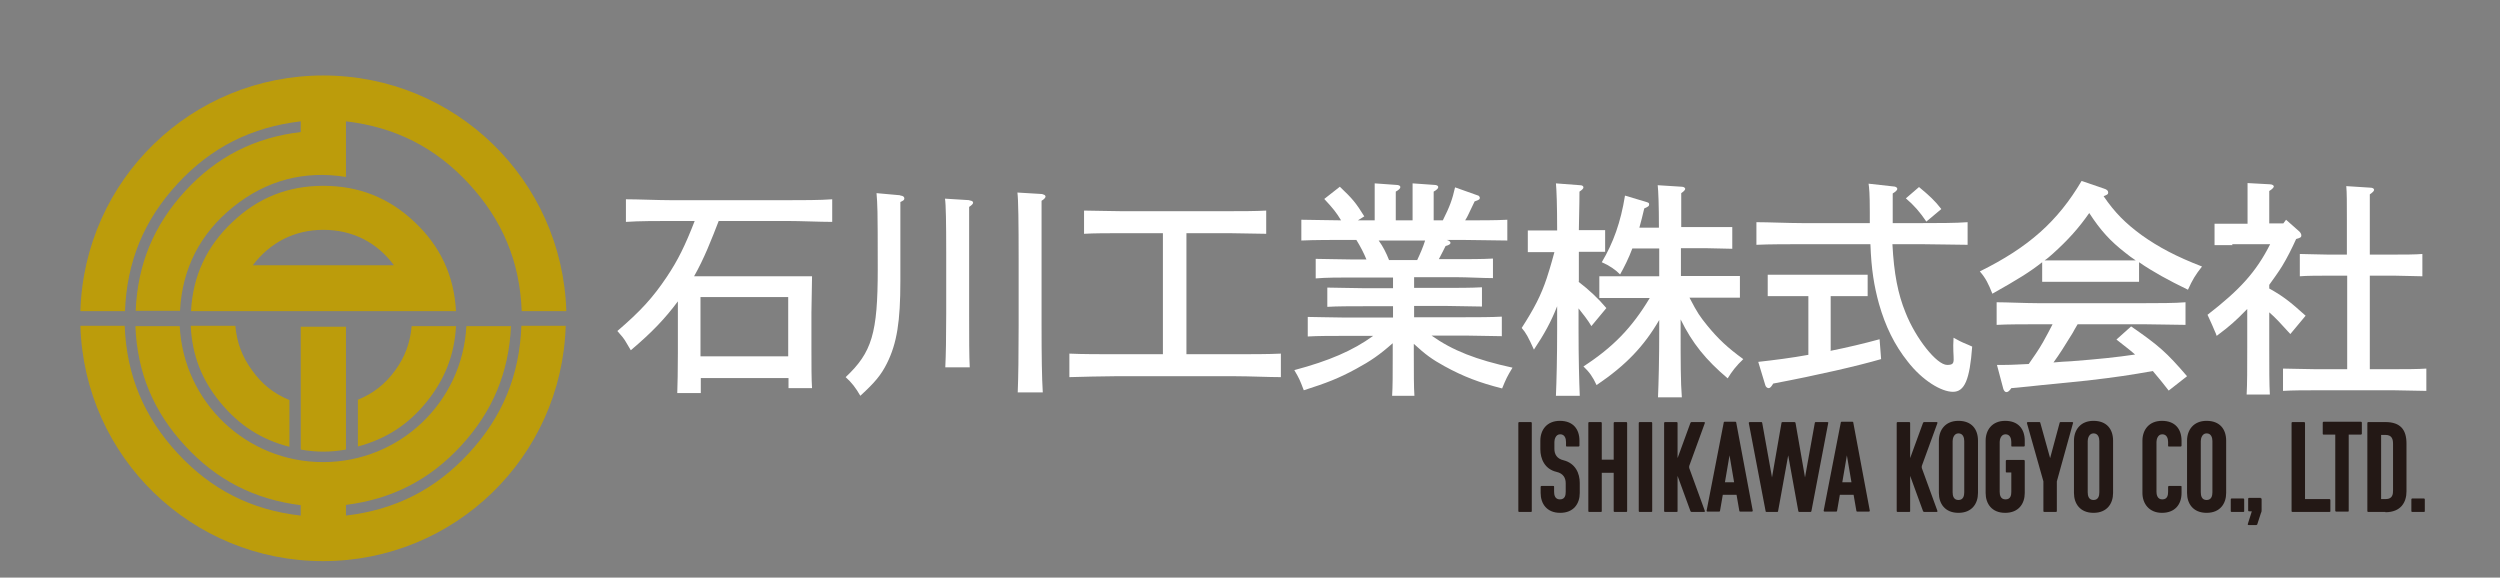 <?xml version="1.0" encoding="UTF-8"?>
<svg id="Layer_1" xmlns="http://www.w3.org/2000/svg" version="1.1" viewBox="0 0 818 189">
  <rect x="0" y="0" width="818" height="189" fill="#808080" stroke="none"/>
  <!-- Generator: Adobe Illustrator 29.3.0, SVG Export Plug-In . SVG Version: 2.1.0 Build 146)  -->
  <defs>
    <style>
      .st0 {
        fill: #231815;
      }

      .st1 {
        fill: #fff;
      }

      .st2 {
        fill: #bc9c0b;
        fill-rule: evenodd;
      }
    </style>
  </defs>
  <path class="st2" d="M185.3,101.8c-1.3-43-36.4-77.1-79.5-77.1S27.6,58.7,26.3,101.8h14.6c.6-16.2,6.2-29.8,17.2-41.7,11-11.9,24.2-18.5,40.3-20.4v3.5c-15.1,1.8-27.5,8.1-37.8,19.3s-15.6,24-16.2,39.2h14.5c.7-13.8,6.6-25.3,17.4-34,10.8-8.7,23.3-12,36.9-9.8v-18.2c16.1,1.9,29.2,8.5,40.2,20.4s16.7,25.5,17.3,41.7h14.6ZM98.4,168.7c-16.1-1.8-29.3-8.5-40.3-20.4-11-11.9-16.7-25.5-17.3-41.7h-14.5c1.3,43,36.4,77,79.4,77s78.1-34,79.4-77h-14.5c-.6,16.2-6.2,29.8-17.2,41.7s-24.1,18.5-40.2,20.4v-3.5c15.1-1.9,27.4-8.2,37.7-19.4s15.6-23.9,16.3-39.1h-14.6c-1.3,25-21.9,44.5-46.9,44.5s-45.6-19.5-46.9-44.5h-14.5c.6,15.2,5.9,28,16.3,39.2,10.3,11.2,22.7,17.5,37.8,19.4v3.5h0ZM62.4,101.8h86.8c-.6-11.5-5.1-21.2-13.5-29.1-8.4-8-18.3-11.9-29.9-11.9s-21.4,3.9-29.8,11.9c-8.4,7.9-12.9,17.6-13.5,29.1M62.4,106.7c.5,9.6,3.6,17.6,9.7,25,6.1,7.4,13.3,12.1,22.6,14.5v-15.3c-5.1-2.1-9-5.2-12.2-9.7-3.3-4.5-5-9.1-5.5-14.6h-14.6ZM128.9,86.8h-46.2c5.7-7.5,13.7-11.6,23.1-11.6s17.5,4,23.1,11.6M98.4,147.1c5.2.9,9.6.9,14.8,0v-40.2h-14.8v40.2ZM134.7,106.7c-.5,5.5-2.2,10.1-5.4,14.5-3.3,4.5-7.1,7.5-12.2,9.6v15.3c9.2-2.5,16.4-7.1,22.4-14.5,6-7.4,9.2-15.4,9.7-24.9h-14.6.1Z"/>
  <g>
    <path class="st1" d="M235.2,72.2c-2.4,6.2-4.8,12.4-8.1,18.2h38.6c0,1.6-.1,5.6-.2,11.9v11.5c0,6,0,10.3.2,13.2h-7.7v-3.3h-28.7v4.9h-7.7c.1-3,.2-7.3.2-13.1v-16.9c-4.1,5.5-8.2,9.9-15.4,16-.4-.7-1-1.7-1.9-3.2-.3-.5-.8-1.2-2.5-3.1,7.6-6.5,11.6-10.9,16.1-17.6,3.7-5.5,6.1-10.4,9.2-18.4h-7.6c-4.1,0-10.9,0-14.9.3v-7.4c3.9,0,10.6.3,14.9.3h37.7c4.7,0,11.2,0,14.9-.3v7.4c-4,0-10.3-.3-14.9-.3h-22.2ZM257.9,116.6v-19.4h-28.7v19.4h28.7Z"/>
    <path class="st1" d="M294.6,64c.8,0,1.3.4,1.3.9s-.2.7-1.3,1.2v25.9c0,13.1-1.1,20.3-4.4,26.9-1.9,3.8-3.9,6.2-8.7,10.6-1.5-2.6-2.8-4.3-4.8-6.1,8.6-8.1,10.5-14.3,10.5-35.3s-.1-20.8-.4-24.9l7.8.7h0ZM317.2,65.6c.7,0,1.2.3,1.2.7s-.4.8-1.3,1.4v35c0,7.9,0,13.9.2,17.5h-8c.2-4.1.3-9.9.3-17.5v-20.1c0-9.7-.1-15.8-.4-17.6l8.1.5h-.1ZM341.1,63.6c.6,0,1,.4,1,.7s-.3.8-1.3,1.4v40.8c0,9.9.1,17.1.4,21.9h-8.2c.2-4.9.3-12.3.3-21.9v-21.5c0-12.3-.1-19.7-.4-22l8.3.5h0Z"/>
    <path class="st1" d="M380.6,76.3h-13.9c-3.9,0-8.8,0-12,.2v-7.6c3.2,0,8.1.2,12,.2h35.7c3.4,0,8.7,0,11.9-.2v7.6c-3.2,0-8.5-.2-11.9-.2h-14.2v39.6h16c4.7,0,11.1,0,14.9-.2v7.7c-4,0-10.3-.3-14.9-.3h-39.4c-4.1,0-10.9.2-14.9.3v-7.7c3.9.2,10.6.2,14.9.2h15.7v-39.6h0Z"/>
    <path class="st1" d="M462.6,116.3c0,5.7,0,10.5.2,13.2h-7.3c.2-2.9.2-7.1.2-13.2v-4c-4.3,3.8-7.2,5.8-12,8.4-5.7,3.1-9.6,4.6-17.1,7-1.3-3.4-1.4-3.7-3.1-6.6,11.3-3,19.2-6.4,25.8-11.2h-9.5c-3.9,0-8.8,0-11.9.2v-6.4c3.1,0,8,.2,11.9.2h16v-3.7h-9.6c-3.8,0-8.8,0-11.9.2v-6.3c3.1,0,8.1.2,11.9.2h9.6v-3.5h-13.3c-3.9,0-8.8,0-12,.3v-6.4c3.1,0,8.1.2,12,.2h4.6c-.9-2.2-2-4.3-3.3-6.4h-3.1c-4.1,0-10.9,0-14.9.2v-6.8c3.4,0,8.8.2,13,.2-1.5-2.5-2.6-3.9-5.5-7l5.1-4c4.2,4,5.2,5.2,8,9.7l-2.1,1.3h5.5v-12.1l7,.5c.9,0,1.4.3,1.4.7s-.4.9-1.5,1.5v9.4h5.5v-12.1l7.1.5c.8,0,1.3.3,1.3.7s-.4.9-1.5,1.5v9.4h3c2.3-4.6,3.1-6.8,4-10.8l7.3,2.6c.4,0,.8.5.8.8,0,.5-.2.7-1.7,1.2-.3.6-1,2.1-2.2,4.6-.2.4-.5,1-.9,1.6,4.6,0,10.3,0,13.8-.2v6.8c-4,0-10.3-.2-14.9-.2h-4.9c1,.3,1.2.7,1.2,1s-.4.7-1.6,1c-.3.7-1.1,2.1-2.2,4.3h5.8c3.4,0,8.7,0,11.9-.2v6.4c-3.2,0-8.5-.3-11.9-.3h-13.9v3.5h10.2c3.4,0,8.8,0,12-.2v6.3c-3.2,0-8.5-.2-12-.2h-10.2v3.7h16.8c3.4,0,8.7,0,11.9-.2v6.4c-3.2,0-8.5-.2-11.9-.2h-11.1c6.9,4.9,14.6,7.9,26.5,10.5-1.7,2.8-2.1,3.6-3.4,6.8-7.5-1.9-12.7-3.9-18.9-7.3-4-2.2-6.2-3.8-10-7.3v3.7h0ZM463.7,85.1c1-2.1,1.9-4.2,2.6-6.4h-15.2c1.4,1.9,2.5,4.1,3.4,6.4h9.2Z"/>
    <path class="st1" d="M516.5,92.2c3.4,2.6,6.5,5.5,9.1,8.6l-4.9,5.9c-1.1-1.9-2.7-3.9-4.2-5.8v6.7c0,9.8.2,17.1.4,21.9h-7.8c.2-4.9.4-12.2.4-21.9v-7.4c-2,5.1-4.2,9.1-7.6,14.2-1.8-4-2.6-5.5-4-7.1,4.1-6.4,6.3-10.6,8.2-16.3.4-1.2,1.3-4,2.5-8.5h-2.8c-1.9,0-4.2,0-5.9,0v-7.1c1.6,0,4.3,0,5.9,0h3.7c0-8.3-.2-13.4-.4-15.4l7.9.6c.7,0,1.1.3,1.1.7s-.4.8-1.3,1.4c0,2.2,0,2.5-.2,12.6h2.7c1.6,0,4.3,0,5.9,0v7.1c-1.7,0-4,0-5.9,0h-2.7v9.7h0ZM542.8,74.4c0-7.4-.2-12.1-.4-13.8l7.9.5c.7,0,1.1.4,1.1.7s-.4.8-1.3,1.4v11.1h7.7c2.9,0,6.7,0,9,0v7.1c-2.2,0-6.5-.2-9-.2h-7.8v9.1h10.4c2.8,0,6.7,0,8.9,0v7.1c-2.2,0-6.4,0-8.9,0h-7.6c2.7,5.2,3.4,6.1,5.8,9.1,3.6,4.4,6.7,7.3,11.8,11-2.3,2.2-3.7,4-5.1,6.3-7.1-6-11.6-11.5-15.4-19.3v3.6c0,9.8,0,17.1.4,21.9h-7.8c.2-4.9.4-12.2.4-21.9v-3.4c-5,8.6-10.9,14.8-20.5,21.3-1.3-2.8-2.4-4.3-4.3-6.1,9.7-6.3,15.9-12.7,21.7-22.4h-7.5c-2.5,0-6.7,0-9,0v-7.1c2.2,0,6.1,0,9,0h10.6v-9.1h-8.8c-1.2,3.2-2.5,5.8-4,8.5-1.6-1.6-3.3-2.8-6-4,3.8-6.4,6.2-13.1,7.6-21.8l6.7,2c1,.3,1.2.4,1.2.8,0,.6-.2.8-1.6,1.4-.5,2.3-1.1,4.4-1.6,6.3h6.6-.2Z"/>
    <path class="st1" d="M628.9,73c4.7,0,11.1,0,14.9-.3v7.4c-4,0-10.3-.2-14.9-.2h-9.7c.5,9.6,1.8,16.3,4.3,22.4,3.3,8.4,10.2,17.1,13.6,17.1s1.6-1.6,2.1-8.9c1.8,1,2.6,1.4,3.1,1.6,1.4.6,2.4,1,3,1.3-.8,10.9-2.5,14.8-6.3,14.8s-10-3.7-14.8-9.9c-4.3-5.4-7.3-11.5-9.4-18.9-1.6-5.8-2.5-11.2-2.8-19.5h-22.4c-4.1,0-10.9,0-14.9.2v-7.4c3.9,0,10.6.3,14.9.3h22.2v-3.7c0-6-.2-7.8-.4-9.2l8.1.9c.8,0,1.3.4,1.3.8s-.5.9-1.5,1.5v9.7h10-.4ZM598.9,114.8c5.5-1.1,11-2.4,16.1-3.8l.5,6.5c-7.6,2.2-20.5,5.2-35.3,8-.6,1-1,1.5-1.5,1.5s-1-.5-1.1-1l-2.3-7.6c5.4-.6,10.9-1.3,16.4-2.3v-19.2h-13.3v-7h32.7v7h-12.1v17.8h-.1ZM627.9,61.2c3.4,2.8,5.3,4.6,7.3,7.2l-4.9,4.1c-2.1-3.1-4-5.3-6.7-7.6l4.3-3.7h0Z"/>
    <path class="st1" d="M699.9,92.2c-2.2,0-5.3,0-7.5,0h-16.7c-2.2,0-5.3,0-7.5,0v-6.4c-3.9,3.1-8.1,5.7-16.3,10.3-1.3-3.3-2.2-5.1-4.1-7.3,16-7.9,25.5-16.4,33.3-29.6l7.3,2.5c1,.3,1.4.7,1.4,1.3s-.3.7-1.5,1.2c3.7,5.4,7.1,8.8,12.4,12.7,5.6,4,11.5,7.1,19.8,10.3-2.2,2.8-3.1,4.3-4.6,7.6-6.4-3.1-11.5-5.9-16-9v6.4h0ZM709.6,127.8c-1.7-2.2-3.4-4.3-5.2-6.4-7.3,1.3-11.9,2-21.3,3.1-1.9.2-6.9.7-15,1.5-3.7.4-4.5.5-10,1-.6.9-1.1,1.3-1.6,1.3s-.8-.5-1-1l-2.1-7.9h2.4c2.7,0,5.3-.2,8-.3,1.6-2.3,3.3-4.7,4.7-7.2,1.1-1.9,2.1-3.9,3.1-5.8h-4.9c-3.7,0-10.2,0-13.4.2v-7.4c3.1,0,9.6.3,13.4.3h35c4.1,0,10,0,13.4-.3v7.4c-3.5,0-9.4-.2-13.4-.2h-21.9c-.7,1.1-1.2,2.1-1.6,2.8-2.9,4.7-4.2,6.8-6.3,9.7,1.9-.2,3.8-.3,5.8-.4,9-.7,14.8-1.3,20.9-2.2-1.9-1.7-4-3.2-6.1-4.9l4.8-4.3c9.1,6.3,11.6,8.5,18.3,16.3l-6,4.7h0ZM692.4,85.2c2.2,0,4.3,0,6.4,0-1.2-.8-2.3-1.6-3.4-2.5-4.9-3.8-8.1-7.3-11.8-13-3.4,4.9-7,8.9-11.9,13.3-.9.8-1.8,1.6-2.7,2.2,2.2,0,4.4,0,6.7,0h16.7Z"/>
    <path class="st1" d="M730.5,80.2h-5.9v-7c1.6,0,4.3,0,5.9,0h4.9v-13.3l7.3.4c.8,0,1.3.4,1.3.7s-.5.9-1.5,1.5v10.6h4.6l.9-1.2,4.4,3.9c.3.3.6.8.6,1.2,0,.6-.2.8-1.7,1.2-1.4,3.1-2.9,6.1-4.6,8.9-1.3,2.1-2.7,4-4.2,6.1v1.2c4.5,2.5,6.8,4.3,11.9,8.9l-5,6c-3-3.3-4.9-5.4-6.9-7.1v11.5c0,6.9,0,12,.2,15.4h-7.6c.2-3.4.2-8.5.2-15.4v-12.6c-3.9,4-5.6,5.5-10,8.8-.2-.6-.4-1.1-.6-1.5-.4-1-1.2-2.8-2.4-5.4,10.6-8.2,15.9-14,20.5-23.1h-12.4v.2ZM767.9,90.2h-6.4c-2.5,0-6.7,0-9,.2v-7.3c2.2,0,6.1.2,9,.2h6.4v-11.2c0-5.9,0-9.1-.2-11.2l7.8.5c.8,0,1.3.3,1.3.7s-.4.8-1.4,1.5v19.7h8.2c2.9,0,6.7,0,9-.2v7.3c-2.3,0-6.5-.2-9-.2h-8.2v30.6h8c3,0,7.9,0,10.5-.2v7.3c-2.8,0-7.6-.2-10.5-.2h-26c-3.1,0-7.3,0-10.4.2v-7.3c2.8,0,7.1.2,10.4.2h10.6v-30.6h0Z"/>
  </g>
  <g>
    <path class="st0" d="M497.1,167.5c-.3,0-.3-.2-.3-.3v-28.8c0-.2.1-.3.3-.3h3.8c.2,0,.3.1.3.3v28.8c0,.3-.1.3-.3.3h-3.8Z"/>
    <path class="st0" d="M510.4,163.4c1.7,0,1.9-1.4,1.9-2.5v-2.8c0-1.7-.8-3.2-3-3.7-3.9-.9-5.3-4.3-5.3-7.4v-2.8c0-3.5,2.1-6.5,6.4-6.5s6.4,2.7,6.4,6.5v1.6c0,.2-.1.3-.3.3h-3.8c-.2,0-.3,0-.3-.3v-1.2c0-1.1-.4-2.5-1.9-2.5s-1.9,1.7-1.9,2.5v2.3c0,1.7.8,3.2,3,3.7,3.9,1,5.3,4.3,5.3,7.4v3.3c0,3.5-2,6.5-6.4,6.5s-6.4-3-6.4-6.5v-2c0-.2.1-.3.3-.3h3.8c.2,0,.3,0,.3.3v1.6c0,1.1.3,2.5,1.9,2.5Z"/>
    <path class="st0" d="M528.3,167.5c-.3,0-.3-.2-.3-.3v-12.5h-3.9v12.5c0,.3-.1.3-.3.3h-3.8c-.3,0-.3-.2-.3-.3v-28.8c0-.2.1-.3.3-.3h3.8c.2,0,.3.1.3.3v12h3.9v-12c0-.2.1-.3.3-.3h3.8c.2,0,.3.1.3.3v28.8c0,.3-.1.3-.3.3h-3.8Z"/>
    <path class="st0" d="M536.5,167.5c-.3,0-.3-.2-.3-.3v-28.8c0-.2.1-.3.3-.3h3.8c.2,0,.3.1.3.3v28.8c0,.3-.1.3-.3.3h-3.8Z"/>
    <path class="st0" d="M553.5,167.5c-.3,0-.3-.2-.4-.3l-4.2-11.5v11.5c0,.3-.1.3-.3.3h-3.8c-.3,0-.3-.2-.3-.3v-28.8c0-.2.1-.3.3-.3h3.8c.2,0,.3.1.3.3v11.5l4.2-11.5c0-.1.2-.3.4-.3h4.1c.2,0,.3.2.2.4l-5.1,14c0,.2,0,.4,0,.6l5.1,14c.1.2,0,.4-.2.4h-4.1Z"/>
    <path class="st0" d="M567.8,138c.3,0,.3.2.3.3l5.4,28.8c0,.2-.1.3-.3.3h-3.8c-.2,0-.3-.1-.3-.3l-.9-5.2h-4.5l-.9,5.2c0,.2-.1.3-.3.3h-3.8c-.2,0-.3-.1-.3-.3l5.6-28.8c0-.1,0-.3.3-.3h3.5ZM564.4,157.8h3l-1.5-8.8-1.5,8.8Z"/>
    <path class="st0" d="M588.7,167.5c-.2,0-.3-.2-.3-.3l-3.3-18.2-3.3,18.2c0,.1,0,.3-.3.3h-3.5c-.3,0-.3-.2-.3-.3l-5.5-28.8c0-.2.2-.3.3-.3h3.8c.2,0,.3.1.3.3l3.2,17.8,3.1-17.8c0-.3.3-.3.4-.3h3.7c.3,0,.4,0,.5.3l3.1,17.8,3.2-17.8c0-.2.1-.3.3-.3h3.8c.2,0,.4.1.3.3l-5.5,28.8c0,.1-.1.3-.3.3h-3.5Z"/>
    <path class="st0" d="M606.1,138c.3,0,.3.2.3.3l5.4,28.8c0,.2-.1.3-.3.3h-3.8c-.2,0-.3-.1-.3-.3l-.9-5.2h-4.5l-.9,5.2c0,.2-.1.3-.3.3h-3.8c-.2,0-.3-.1-.3-.3l5.6-28.8c0-.1,0-.3.3-.3h3.5ZM602.8,157.8h3l-1.5-8.8-1.5,8.8Z"/>
    <path class="st0" d="M629.6,167.5c-.3,0-.3-.2-.4-.3l-4.2-11.5v11.5c0,.3-.1.3-.3.3h-3.8c-.3,0-.3-.2-.3-.3v-28.8c0-.2.1-.3.3-.3h3.8c.2,0,.3.1.3.3v11.5l4.2-11.5c0-.1.2-.3.4-.3h4.1c.2,0,.3.2.2.4l-5.1,14c0,.2,0,.4,0,.6l5.1,14c.1.2,0,.4-.2.4h-4.1Z"/>
    <path class="st0" d="M640.8,167.8c-4.4,0-6.4-3-6.4-6.5v-17.1c0-3.5,2.1-6.5,6.4-6.5s6.4,2.7,6.4,6.5v17.1c0,3.5-2,6.5-6.4,6.5ZM638.9,161.1c0,1.1.3,2.5,1.9,2.5s1.9-1.4,1.9-2.5v-16.8c0-1.1-.4-2.5-1.9-2.5s-1.9,1.7-1.9,2.5v16.8Z"/>
    <path class="st0" d="M656.2,163.4c1.7,0,1.9-1.4,1.9-2.5v-6.3h-1.5c-.3,0-.3-.2-.3-.3v-3.5c0-.2.2-.3.3-.3h5.6c.2,0,.3.1.3.3v10.5c0,3.5-2,6.5-6.4,6.5s-6.4-3-6.4-6.5v-17.1c0-3.5,2.1-6.5,6.4-6.5s6.4,2.7,6.4,6.5v1.6c0,.2-.1.3-.3.3h-3.8c-.2,0-.3,0-.3-.3v-1.2c0-1.1-.4-2.5-1.9-2.5s-1.9,1.7-1.9,2.5v16.3c0,1.1.3,2.5,1.9,2.5Z"/>
    <path class="st0" d="M668.9,167.5c-.3,0-.3-.2-.3-.3v-9.7l-5.4-19.1c0-.2.2-.3.3-.3h3.8c.2,0,.3.1.3.3l3.2,11.5,3.1-11.5c0-.2.2-.3.3-.3h3.8c.2,0,.4.1.3.3l-5.3,19.1v9.7c0,.3-.2.3-.3.3h-3.8Z"/>
    <path class="st0" d="M685,167.8c-4.4,0-6.4-3-6.4-6.5v-17.1c0-3.5,2.1-6.5,6.4-6.5s6.4,2.7,6.4,6.5v17.1c0,3.5-2,6.5-6.4,6.5ZM683.1,161.1c0,1.1.3,2.5,1.9,2.5s1.9-1.4,1.9-2.5v-16.8c0-1.1-.4-2.5-1.9-2.5s-1.9,1.7-1.9,2.5v16.8Z"/>
    <path class="st0" d="M705.6,160.9c0,.8.2,2.5,1.9,2.5s1.9-1.4,1.9-2.5v-1.6c0-.2.2-.3.3-.3h3.8c.2,0,.3,0,.3.3v2c0,3.8-2.2,6.5-6.4,6.5s-6.4-3-6.4-6.5v-17.1c0-3.5,2.1-6.5,6.4-6.5s6.4,2.7,6.4,6.5v1.6c0,.2-.1.3-.3.3h-3.8c-.2,0-.3,0-.3-.3v-1.2c0-1.1-.4-2.5-1.9-2.5s-1.9,1.7-1.9,2.5v16.3Z"/>
    <path class="st0" d="M722,167.8c-4.4,0-6.4-3-6.4-6.5v-17.1c0-3.5,2.1-6.5,6.4-6.5s6.4,2.7,6.4,6.5v17.1c0,3.5-2,6.5-6.4,6.5ZM720.1,161.1c0,1.1.3,2.5,1.9,2.5s1.9-1.4,1.9-2.5v-16.8c0-1.1-.4-2.5-1.9-2.5s-1.9,1.7-1.9,2.5v16.8Z"/>
    <path class="st0" d="M730.2,167.5c-.3,0-.3-.2-.3-.3v-3.8c0-.2.1-.3.3-.3h3.8c.2,0,.3.1.3.3v3.8c0,.3-.1.3-.3.3h-3.8Z"/>
    <path class="st0" d="M739.7,163c.2,0,.3.1.3.3v3.5c0,.3,0,.7-.2,1l-1.2,3.7c0,.2-.3.3-.4.3h-2.4c-.3,0-.4-.1-.3-.4l1.3-4.1h-.9c-.3,0-.3-.2-.3-.3v-3.8c0-.2.1-.3.3-.3h3.8Z"/>
    <path class="st0" d="M750.1,167.5c-.3,0-.3-.2-.3-.3v-28.8c0-.2.1-.3.3-.3h3.8c.2,0,.3.1.3.3v24.9h8c.2,0,.3.2.3.3v3.6c0,.3-.1.3-.3.3h-12.2Z"/>
    <path class="st0" d="M768.5,142.2v24.9c0,.3-.1.3-.3.3h-3.8c-.2,0-.3-.2-.3-.3v-24.9h-3.8c-.3,0-.3-.2-.3-.3v-3.6c0-.2.1-.3.3-.3h12.2c.2,0,.3.1.3.3v3.6c0,.2-.2.3-.3.3h-3.9Z"/>
    <path class="st0" d="M780.5,167.5h-5.6c-.3,0-.3-.2-.3-.3v-28.8c0-.2.1-.3.3-.3h5.6c5,0,6.9,2.6,6.9,7v15.7c0,3.5-1.8,6.8-6.9,6.8ZM779.1,142.2v21.1h1.5c2.3,0,2.4-1.7,2.4-2.8v-15.3c0-1.4-.3-2.9-2.5-2.9h-1.4Z"/>
    <path class="st0" d="M789.3,167.5c-.3,0-.3-.2-.3-.3v-3.8c0-.2.1-.3.3-.3h3.8c.2,0,.3.1.3.3v3.8c0,.3-.1.3-.3.3h-3.8Z"/>
  </g>
</svg>